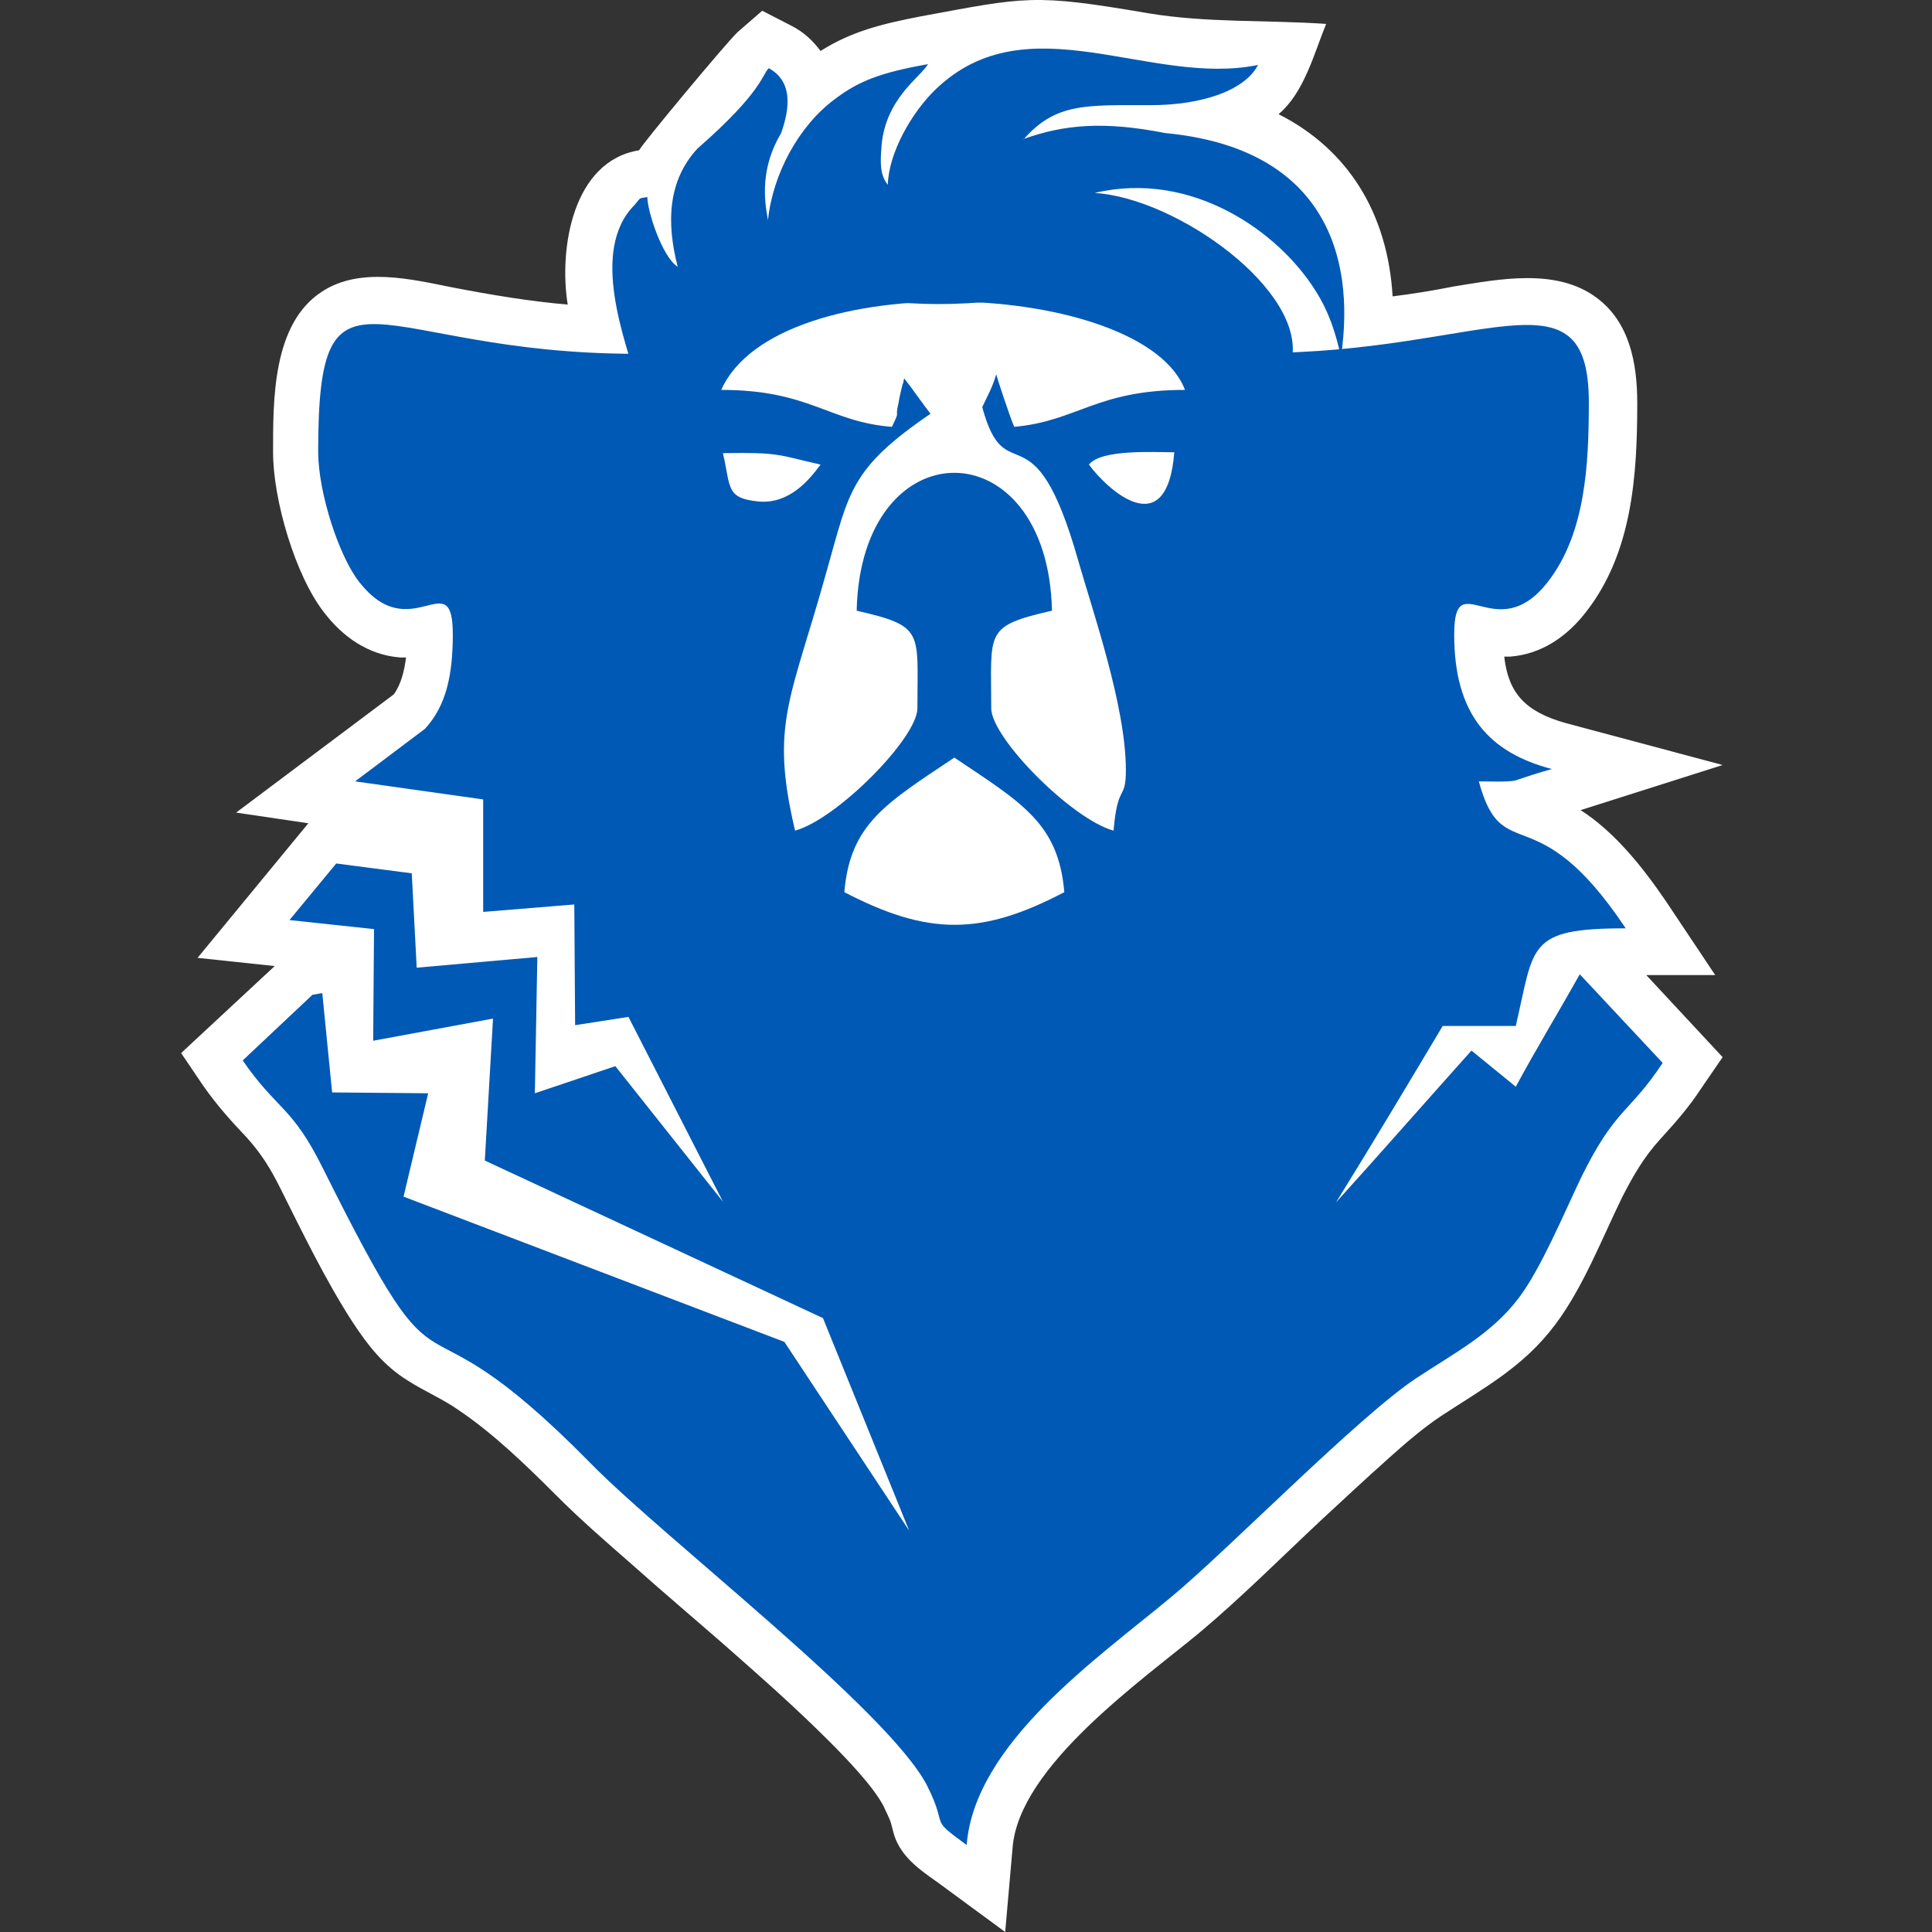 <?xml version="1.0" encoding="UTF-8"?> <svg xmlns="http://www.w3.org/2000/svg" width="32" height="32" viewBox="0 0 32 32" fill="none"><rect x="0" y="0" width="32" height="32" fill="#333333" stroke="none"/><path fill-rule="evenodd" clip-rule="evenodd" d="M9.403 5.045C9.254 4.12 9.485 2.666 10.586 2.489C10.627 2.394 12.041 0.695 12.217 0.532L12.625 0.178L13.101 0.423C13.319 0.532 13.468 0.681 13.591 0.844C14.107 0.518 14.61 0.396 15.236 0.274C17.003 -0.053 17.112 -0.107 19.015 0.219C19.994 0.382 20.973 0.328 21.965 0.396C21.761 0.899 21.598 1.538 21.177 1.891C22.332 2.476 22.985 3.536 23.066 4.909C23.393 4.868 23.733 4.814 24.072 4.746C24.834 4.623 25.785 4.433 26.451 4.936C26.995 5.344 27.118 6.023 27.118 6.676C27.118 7.872 27.036 9.15 26.275 10.129C25.962 10.536 25.541 10.835 25.011 10.876C24.97 10.876 24.942 10.876 24.915 10.876C24.983 11.474 25.255 11.787 25.935 11.977L28.532 12.671L26.18 13.418C26.751 13.785 27.213 14.37 27.593 14.927L28.409 16.15H27.267L28.532 17.51L28.178 18.026C27.974 18.339 27.757 18.584 27.498 18.869C27.227 19.168 27.063 19.453 26.873 19.82C26.533 20.514 26.22 21.329 25.758 21.941C25.228 22.648 24.575 22.988 23.855 23.463C23.569 23.654 23.27 23.912 23.012 24.143C22.631 24.483 22.251 24.836 21.87 25.19C21.217 25.802 20.551 26.468 19.872 27.038C18.906 27.84 16.881 29.254 16.772 30.6L16.649 32L15.521 31.171C15.249 30.98 14.977 30.79 14.841 30.478C14.8 30.382 14.787 30.301 14.76 30.206C14.733 30.111 14.678 30.015 14.637 29.92C14.461 29.58 13.998 29.105 13.726 28.833C13.183 28.289 12.598 27.773 12.027 27.27C11.497 26.807 10.967 26.359 10.45 25.897C10.029 25.53 9.607 25.163 9.213 24.768C8.724 24.279 8.18 23.749 7.595 23.355C7.323 23.164 7.024 23.042 6.752 22.865C6.358 22.621 6.1 22.294 5.841 21.9C5.393 21.207 5.012 20.419 4.645 19.685C4.482 19.358 4.332 19.114 4.088 18.842C3.816 18.556 3.598 18.312 3.367 17.985L3 17.442L4.55 16.001L3.272 15.865L5.107 13.636L3.911 13.459L6.521 11.502C6.643 11.338 6.698 11.107 6.725 10.89C6.698 10.89 6.657 10.89 6.63 10.89C6.1 10.849 5.678 10.55 5.366 10.142C4.89 9.53 4.523 8.28 4.523 7.492C4.523 6.635 4.509 5.357 5.338 4.827C5.964 4.419 6.807 4.623 7.486 4.759C8.125 4.882 8.764 4.99 9.403 5.045Z" fill="white"></path><path fill-rule="evenodd" clip-rule="evenodd" d="M16.269 6.744C16.663 8.198 17.112 6.649 17.859 9.286C18.104 10.142 18.648 11.705 18.648 12.752C18.648 13.282 18.512 12.956 18.444 13.758C17.751 13.568 16.418 12.222 16.418 11.732C16.418 10.455 16.296 10.373 17.424 10.115C17.356 7.07 14.257 7.07 14.189 10.115C15.317 10.373 15.195 10.455 15.195 11.732C15.195 12.222 13.863 13.568 13.169 13.758C12.748 11.977 13.101 11.597 13.699 9.435C14.066 8.144 14.08 7.763 15.412 6.853C15.263 6.662 15.127 6.458 14.977 6.268C14.964 6.295 14.964 6.35 14.95 6.363C14.923 6.472 14.896 6.581 14.882 6.676C14.814 6.961 14.923 6.757 14.773 7.07C13.726 6.988 13.414 6.458 11.946 6.458C12.87 4.379 18.933 4.637 19.627 6.458C18.159 6.458 17.846 6.975 16.799 7.07C16.731 6.921 16.5 6.214 16.5 6.2C16.445 6.404 16.35 6.567 16.269 6.744ZM13.591 7.695C13.4 7.954 13.074 8.348 12.571 8.307C12.014 8.253 12.109 8.076 11.973 7.505C12.924 7.491 12.87 7.532 13.591 7.695ZM19.45 7.491C19.328 9.027 18.335 8.103 18.036 7.695C18.24 7.437 19.11 7.491 19.45 7.491ZM13.985 14.777C14.08 13.636 14.692 13.296 15.807 12.548C16.921 13.296 17.533 13.636 17.628 14.777C16.255 15.498 15.371 15.498 13.985 14.777ZM23.896 16.993H25.106C25.418 15.661 25.282 15.376 26.927 15.376C25.432 13.133 24.888 14.397 24.494 12.942C24.643 12.942 24.956 12.956 25.092 12.929C25.296 12.861 25.5 12.793 25.704 12.738C24.671 12.466 24.086 11.841 24.086 10.509C24.086 9.327 24.779 10.74 25.636 9.639C26.261 8.837 26.316 7.695 26.316 6.662C26.316 4.379 24.548 5.847 20.85 5.847C19.722 5.819 19.6 4.215 16.894 3.848C16.038 3.726 15.426 3.767 14.828 3.862C12.435 4.215 11.742 5.86 10.532 5.86C6.181 5.86 5.27 4.012 5.27 7.478C5.27 8.171 5.624 9.231 5.95 9.639C6.807 10.74 7.5 9.313 7.5 10.509C7.5 11.175 7.391 11.692 7.038 12.072L5.882 12.942L8.003 13.241V15.104L9.512 14.981L9.526 16.98L10.409 16.843L11.973 19.902L10.192 17.659L8.859 18.108L8.9 15.851L6.902 16.028L6.82 14.465L5.569 14.302L4.795 15.239L6.195 15.389L6.181 17.238L8.166 16.871L8.03 19.222L13.631 21.832L15.059 25.353L12.992 22.226L6.684 19.82L7.092 18.108L5.501 18.094L5.338 16.449L5.175 16.477L4.02 17.564C4.591 18.393 4.835 18.312 5.352 19.358C7.541 23.749 6.616 21.017 9.784 24.238C10.994 25.475 14.719 28.33 15.358 29.58C15.725 30.314 15.358 30.083 16.011 30.559C16.146 28.873 18.172 27.473 19.396 26.454C20.334 25.679 22.495 23.463 23.461 22.825C24.1 22.403 24.711 22.09 25.16 21.492C25.527 21.003 25.894 20.119 26.193 19.494C26.764 18.339 26.982 18.448 27.539 17.605L26.166 16.137C25.785 16.816 25.459 17.346 25.106 17.999L24.372 17.401C23.569 18.298 22.89 19.073 22.128 19.916C22.727 18.951 23.311 17.972 23.896 16.993Z" fill="#0059B4"></path><path fill-rule="evenodd" clip-rule="evenodd" d="M14.705 3.06C14.569 2.897 14.583 2.666 14.597 2.476C14.637 1.646 15.249 1.279 15.371 1.062C14.61 1.198 14.229 1.334 13.822 1.646C13.237 2.081 12.802 2.87 12.72 3.645C12.652 3.291 12.598 2.775 12.938 2.204C13.088 1.782 13.128 1.347 12.734 1.13C12.625 1.225 12.639 1.511 11.551 2.462C11.062 2.992 11.035 3.685 11.225 4.419C10.967 4.256 10.722 3.495 10.722 3.264C10.559 3.291 10.627 3.264 10.505 3.4C9.757 4.161 10.368 5.67 10.559 6.363C10.64 6.649 10.681 7.26 10.858 7.464C11.008 7.288 11.524 6.594 11.714 6.486C11.66 6.336 11.592 6.322 11.524 6.187C11.483 6.105 12.041 5.765 12.027 5.67C11.959 4.99 12.585 5.344 13.006 4.664C14.366 5.004 15.29 5.14 16.826 4.95C17.846 4.827 19.382 5.018 19.872 5.724C20.211 6.214 20.103 6.146 20.266 6.404C20.375 6.581 20.878 7.301 21.027 7.451C21.163 6.907 21.19 6.513 21.394 5.969C21.639 4.814 19.491 3.278 18.131 3.196C19.736 2.815 21.177 3.835 21.788 4.814C22.006 5.153 22.128 5.521 22.21 5.915C22.468 4.175 21.884 2.448 19.3 2.204C18.267 2 17.615 2.068 16.962 2.299C17.492 1.701 17.995 1.742 19.056 1.742C19.912 1.742 20.619 1.497 20.837 1.076C19.042 1.443 17.017 0.015 15.494 1.483C15.1 1.864 14.719 2.53 14.705 3.06ZM16.949 2.299C16.989 2.258 16.894 2.367 16.949 2.299Z" fill="#0059B4"></path></svg> 